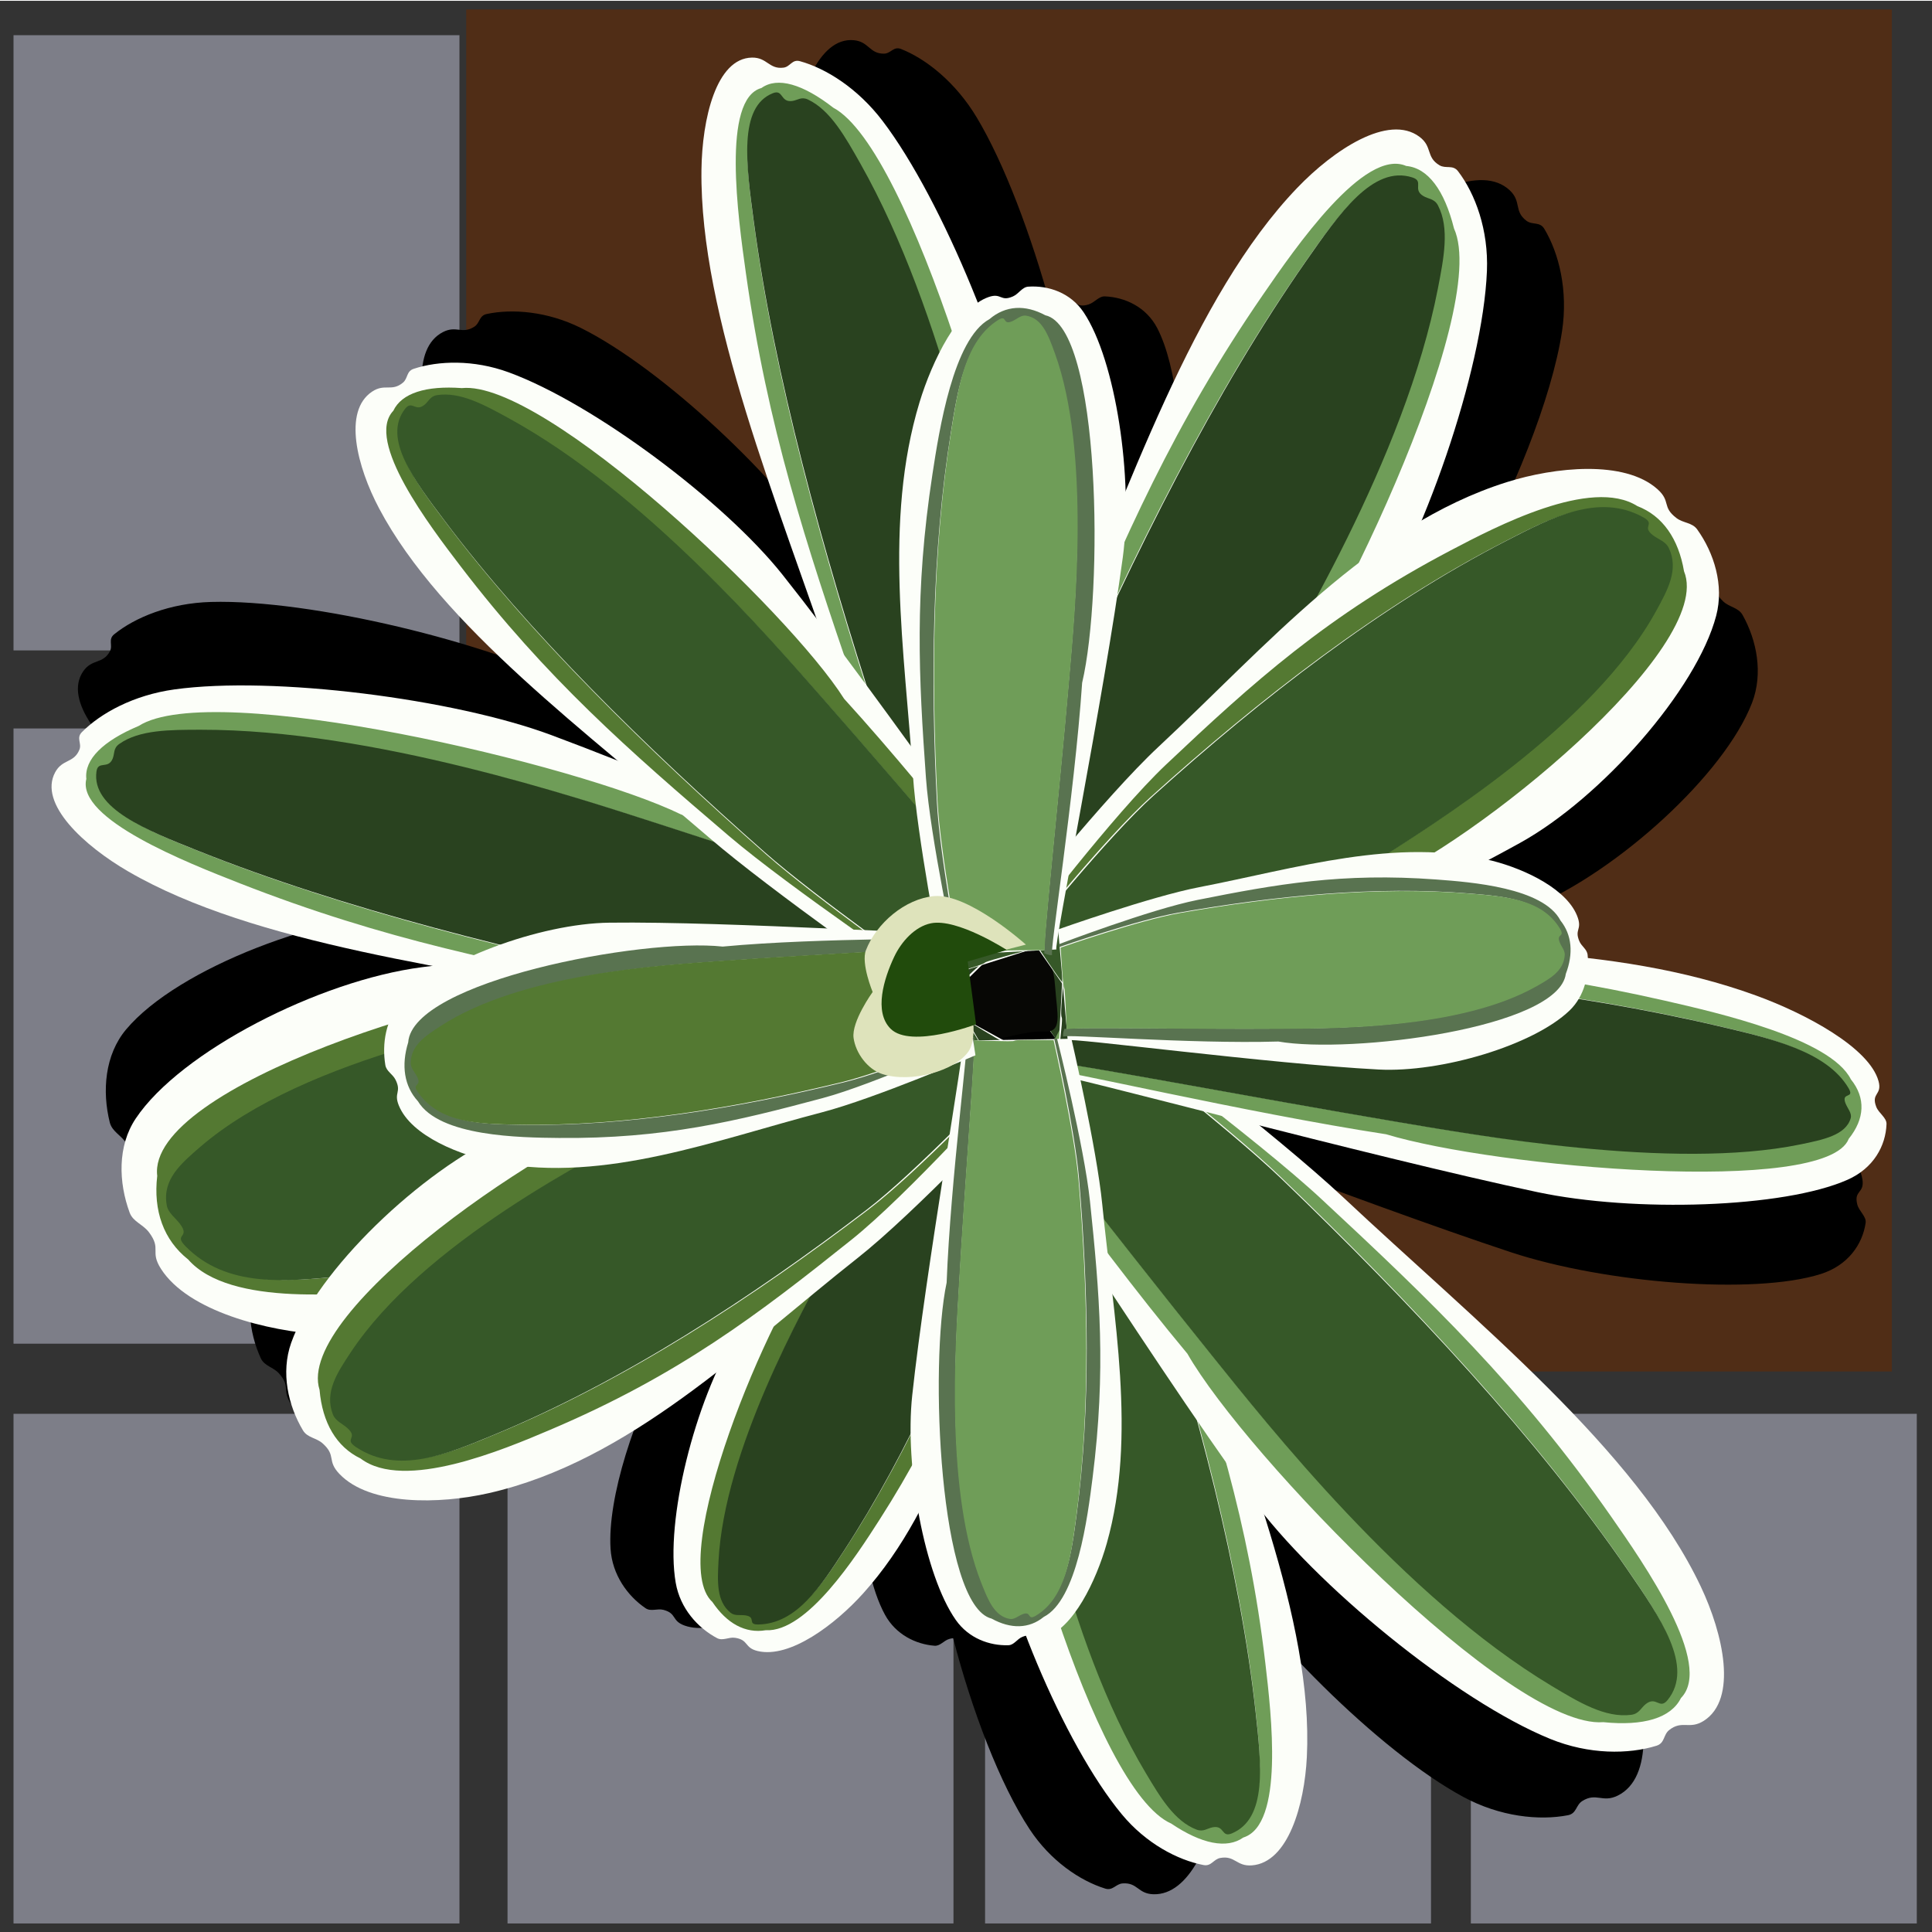 <?xml version="1.0" encoding="UTF-8" standalone="no"?>
<!-- Created with Inkscape (http://www.inkscape.org/) -->

<svg
   xmlns:dc="http://purl.org/dc/elements/1.1/"
   xmlns:cc="http://creativecommons.org/ns#"
   xmlns:rdf="http://www.w3.org/1999/02/22-rdf-syntax-ns#"
   xmlns:svg="http://www.w3.org/2000/svg"
   xmlns="http://www.w3.org/2000/svg"
   xmlns:sodipodi="http://sodipodi.sourceforge.net/DTD/sodipodi-0.dtd"
   xmlns:inkscape="http://www.inkscape.org/namespaces/inkscape"
   width="300"
   height="300"
   id="svg3005"
   version="1.1"
   inkscape:version="0.92.3 (2405546, 2018-03-11)"
   sodipodi:docname="bromelia-09a.svg">
  <title
     id="title829">Bromélia</title>
  <defs
     id="defs3007">
    <filter
       inkscape:collect="always"
       style="color-interpolation-filters:sRGB"
       id="filter5247"
       x="-0.024"
       width="1.049"
       y="-0.024"
       height="1.047">
      <feGaussianBlur
         inkscape:collect="always"
         stdDeviation="2.828"
         id="feGaussianBlur5249" />
    </filter>
  </defs>
  <sodipodi:namedview
     id="base"
     pagecolor="#ffffff"
     bordercolor="#666666"
     borderopacity="1.0"
     inkscape:pageopacity="0.0"
     inkscape:pageshadow="2"
     inkscape:zoom="1.7148012"
     inkscape:cx="150"
     inkscape:cy="149.82048"
     inkscape:document-units="px"
     inkscape:current-layer="layer1"
     showgrid="false"
     inkscape:window-width="1215"
     inkscape:window-height="776"
     inkscape:window-x="65"
     inkscape:window-y="24"
     inkscape:window-maximized="1"
     inkscape:snap-global="false" />
  <g
     inkscape:label="Camada 1"
     inkscape:groupmode="layer"
     id="layer1"
     transform="translate(0,-752.362)">
    <g
       id="g4996"
       transform="matrix(1.018,0,0,0.999,-1.67,-2.054)">
      <rect
         y="755.295"
         x="1.641"
         height="300.349"
         width="294.756"
         id="rect4980"
         style="color:#000000;clip-rule:nonzero;display:inline;overflow:visible;visibility:visible;opacity:1;isolation:auto;mix-blend-mode:normal;color-interpolation:sRGB;color-interpolation-filters:linearRGB;solid-color:#000000;solid-opacity:1;vector-effect:none;fill:#333333;fill-opacity:1;fill-rule:nonzero;stroke:none;stroke-width:1.077;stroke-linecap:round;stroke-linejoin:bevel;stroke-miterlimit:4;stroke-dasharray:none;stroke-dashoffset:0;stroke-opacity:1;marker:none;color-rendering:auto;image-rendering:auto;shape-rendering:auto;text-rendering:auto;enable-background:accumulate" />
      <rect
         y="760.642"
         x="3.702"
         height="95.627"
         width="68.021"
         id="rect4960"
         style="color:#000000;clip-rule:nonzero;display:inline;overflow:visible;visibility:visible;opacity:1;isolation:auto;mix-blend-mode:normal;color-interpolation:sRGB;color-interpolation-filters:linearRGB;solid-color:#000000;solid-opacity:1;vector-effect:none;fill:#7d7e88;fill-opacity:1;fill-rule:nonzero;stroke:none;stroke-width:1.077;stroke-linecap:round;stroke-linejoin:bevel;stroke-miterlimit:4;stroke-dasharray:none;stroke-dashoffset:0;stroke-opacity:1;marker:none;color-rendering:auto;image-rendering:auto;shape-rendering:auto;text-rendering:auto;enable-background:accumulate" />
      <rect
         style="color:#000000;clip-rule:nonzero;display:inline;overflow:visible;visibility:visible;opacity:1;isolation:auto;mix-blend-mode:normal;color-interpolation:sRGB;color-interpolation-filters:linearRGB;solid-color:#000000;solid-opacity:1;vector-effect:none;fill:#7d7e88;fill-opacity:1;fill-rule:nonzero;stroke:none;stroke-width:1.077;stroke-linecap:round;stroke-linejoin:bevel;stroke-miterlimit:4;stroke-dasharray:none;stroke-dashoffset:0;stroke-opacity:1;marker:none;color-rendering:auto;image-rendering:auto;shape-rendering:auto;text-rendering:auto;enable-background:accumulate"
         id="rect4962"
         width="68.021"
         height="95.627"
         x="3.702"
         y="868.4" />
      <rect
         y="974.929"
         x="3.702"
         height="79.214"
         width="68.021"
         id="rect4964"
         style="color:#000000;clip-rule:nonzero;display:inline;overflow:visible;visibility:visible;opacity:1;isolation:auto;mix-blend-mode:normal;color-interpolation:sRGB;color-interpolation-filters:linearRGB;solid-color:#000000;solid-opacity:1;vector-effect:none;fill:#7d7e88;fill-opacity:1;fill-rule:nonzero;stroke:none;stroke-width:0.98;stroke-linecap:round;stroke-linejoin:bevel;stroke-miterlimit:4;stroke-dasharray:none;stroke-dashoffset:0;stroke-opacity:1;marker:none;color-rendering:auto;image-rendering:auto;shape-rendering:auto;text-rendering:auto;enable-background:accumulate" />
      <rect
         style="color:#000000;clip-rule:nonzero;display:inline;overflow:visible;visibility:visible;opacity:1;isolation:auto;mix-blend-mode:normal;color-interpolation:sRGB;color-interpolation-filters:linearRGB;solid-color:#000000;solid-opacity:1;vector-effect:none;fill:#7d7e88;fill-opacity:1;fill-rule:nonzero;stroke:none;stroke-width:0.98;stroke-linecap:round;stroke-linejoin:bevel;stroke-miterlimit:4;stroke-dasharray:none;stroke-dashoffset:0;stroke-opacity:1;marker:none;color-rendering:auto;image-rendering:auto;shape-rendering:auto;text-rendering:auto;enable-background:accumulate"
         id="rect4966"
         width="68.021"
         height="79.214"
         x="79.056"
         y="974.929" />
      <rect
         y="974.929"
         x="151.897"
         height="79.214"
         width="68.021"
         id="rect4968"
         style="color:#000000;clip-rule:nonzero;display:inline;overflow:visible;visibility:visible;opacity:1;isolation:auto;mix-blend-mode:normal;color-interpolation:sRGB;color-interpolation-filters:linearRGB;solid-color:#000000;solid-opacity:1;vector-effect:none;fill:#7d7e88;fill-opacity:1;fill-rule:nonzero;stroke:none;stroke-width:0.98;stroke-linecap:round;stroke-linejoin:bevel;stroke-miterlimit:4;stroke-dasharray:none;stroke-dashoffset:0;stroke-opacity:1;marker:none;color-rendering:auto;image-rendering:auto;shape-rendering:auto;text-rendering:auto;enable-background:accumulate" />
      <rect
         style="color:#000000;clip-rule:nonzero;display:inline;overflow:visible;visibility:visible;opacity:1;isolation:auto;mix-blend-mode:normal;color-interpolation:sRGB;color-interpolation-filters:linearRGB;solid-color:#000000;solid-opacity:1;vector-effect:none;fill:#7d7e88;fill-opacity:1;fill-rule:nonzero;stroke:none;stroke-width:0.98;stroke-linecap:round;stroke-linejoin:bevel;stroke-miterlimit:4;stroke-dasharray:none;stroke-dashoffset:0;stroke-opacity:1;marker:none;color-rendering:auto;image-rendering:auto;shape-rendering:auto;text-rendering:auto;enable-background:accumulate"
         id="rect4970"
         width="68.021"
         height="79.214"
         x="225.995"
         y="974.929" />
      <rect
         y="756.642"
         x="72.754"
         height="211.707"
         width="217.46"
         id="rect4958"
         style="color:#000000;clip-rule:nonzero;display:inline;overflow:visible;visibility:visible;opacity:1;isolation:auto;mix-blend-mode:normal;color-interpolation:sRGB;color-interpolation-filters:linearRGB;solid-color:#000000;solid-opacity:1;vector-effect:none;fill:#502d16;fill-opacity:1;fill-rule:nonzero;stroke:none;stroke-width:0.926;stroke-linecap:round;stroke-linejoin:bevel;stroke-miterlimit:4;stroke-dasharray:none;stroke-dashoffset:0;stroke-opacity:1;marker:none;color-rendering:auto;image-rendering:auto;shape-rendering:auto;text-rendering:auto;enable-background:accumulate" />
    </g>
    <path
       style="fill:#000000;fill-opacity:1;fill-rule:evenodd;stroke:none;stroke-width:1.353px;stroke-linecap:butt;stroke-linejoin:miter;stroke-opacity:1;filter:url(#filter5247)"
       d="m 132.582,758.603 c -5.542,-0.516 -8.75,8.628 -9.721,16.489 -2.443,19.786 4.139,45.56 9.837,70.105 -1.287,-2.126 -2.547,-4.184 -3.728,-6.059 -7.724,-12.258 -26.202,-29.614 -38.794,-35.863 -5.189,-2.575 -10.643,-2.998 -14.602,-2.154 -1.202,0.256 -1.026,1.387 -1.907,1.962 -1.901,1.24 -2.8,-0.232 -4.89,0.845 -4.902,2.527 -3.579,11.424 -0.934,18.127 5.579,14.135 18.364,28.223 31.551,42.013 -3.26,-1.721 -6.389,-3.346 -9.256,-4.787 -14.383,-7.228 -41.869,-13.877 -57.374,-13.449 -6.389,0.176 -11.785,2.392 -15.035,5.023 -0.987,0.799 -0.167,1.72 -0.667,2.65 -1.078,2.005 -2.777,1.127 -4.128,3.078 -3.168,4.576 3.224,11.856 9.598,16.558 12.103,8.928 29.712,15.038 48.008,20.545 -1.429,0.01 -2.859,0.018 -4.185,0.043 -16.113,0.309 -38.756,8.936 -46.776,18.489 -3.305,3.936 -3.744,9.577 -2.534,14.43 0.368,1.474 1.866,2.028 2.65,3.363 1.69,2.88 -0.244,2.888 1.234,5.867 2.963,5.968 11.996,10.058 20.082,12.088 -0.31,0.534 -0.6,1.064 -0.852,1.586 -2.131,4.414 -1.532,9.633 0.334,13.714 0.566,1.239 1.935,1.357 2.831,2.363 1.933,2.172 0.292,2.676 2.062,4.992 4.153,5.43 14.939,6.399 22.726,5.519 12.716,-1.437 24.507,-7.102 35.88,-13.936 -5.496,9.789 -9.68,22.787 -9.186,30.643 0.254,4.045 2.637,7.333 5.432,9.234 0.849,0.578 1.806,-10e-5 2.787,0.26 2.115,0.561 1.212,1.696 3.273,2.434 4.835,1.73 12.403,-2.777 17.267,-7.112 3.766,-3.357 7.021,-7.277 9.948,-11.539 0.48,6.777 1.814,13.16 3.913,16.989 1.68,3.065 4.775,4.571 7.69,4.798 0.886,0.069 1.436,-0.82 2.311,-1.061 0.223,-0.061 0.411,-0.093 0.58,-0.109 2.91,11.251 7.273,22.674 11.867,29.655 3.226,4.902 7.813,8.004 11.745,9.225 1.194,0.371 1.633,-0.731 2.711,-0.806 2.326,-0.162 2.348,1.607 4.756,1.684 5.647,0.182 9.143,-8.456 10.323,-15.789 1.852,-11.503 0.172,-24.981 -2.617,-38.929 8.92,14.053 27.376,32.535 40.409,39.593 5.708,3.091 11.803,3.719 16.275,2.853 1.358,-0.263 1.209,-1.567 2.221,-2.204 2.182,-1.375 3.128,0.336 5.516,-0.847 5.6,-2.776 4.491,-13.025 1.806,-20.791 -7.673,-22.198 -30.175,-44.646 -48.577,-66.17 -2.977,-3.482 -7.252,-7.974 -11.65,-12.456 14.07,5.26 30.143,11.19 41.829,15.05 14.607,4.824 37.791,6.656 48.11,3.379 4.252,-1.35 6.479,-4.622 6.964,-7.93 0.147,-1.005 -1.021,-1.805 -1.293,-2.855 -0.587,-2.265 1.156,-1.67 0.791,-3.929 -0.856,-5.299 -10.034,-11.637 -17.497,-15.321 -8.012,-3.954 -16.633,-6.663 -25.53,-8.693 -0.057,-0.837 -0.79,-1.327 -1.036,-2.162 -0.555,-1.887 0.587,-1.682 0.171,-3.605 -0.974,-4.508 -7.26,-8.401 -12.25,-10.271 -0.105,-0.039 -0.212,-0.068 -0.316,-0.106 1.828,-0.727 3.591,-1.441 5.227,-2.125 13.236,-5.536 29.819,-20.589 34.092,-31.688 1.761,-4.574 0.735,-9.727 -1.46,-13.64 -0.667,-1.188 -2.041,-1.191 -3.017,-2.121 -2.105,-2.005 -0.511,-2.643 -2.466,-4.805 -4.586,-5.07 -15.414,-5.149 -23.102,-3.631 -4.915,0.97 -9.635,2.578 -14.206,4.636 7.043,-12.585 13.173,-27.729 14.751,-38.158 0.957,-6.327 -0.483,-12.124 -2.762,-15.901 -0.692,-1.147 -1.843,-0.544 -2.765,-1.24 -1.988,-1.502 -0.725,-2.981 -2.605,-4.74 -4.41,-4.124 -13.485,0.568 -19.748,5.808 -12.125,10.143 -22.09,26.563 -31.534,43.717 0.796,-10.541 -0.383,-22.236 -3.444,-28.119 -1.705,-3.276 -4.992,-4.795 -8.13,-4.925 -0.953,-0.04 -1.578,0.953 -2.53,1.25 -2.053,0.641 -1.678,-0.791 -3.749,-0.327 -0.687,0.154 -1.375,0.454 -2.06,0.853 -3.088,-11.275 -7.273,-22.415 -11.552,-29.55 -3.288,-5.481 -7.865,-9.097 -11.752,-10.638 -1.18,-0.468 -1.581,0.699 -2.636,0.72 -2.276,0.044 -2.344,-1.87 -4.707,-2.09 z m 29.731,155.352 0.311,0.532 c 0.091,0.174 0.082,0.15 0.177,0.332 -0.047,0.074 -0.096,0.151 -0.131,0.209 -0.039,-0.005 -0.075,-0.012 -0.126,-0.02 3.3e-4,0.002 0.006,0.06 0.007,0.064 l -0.056,0.009 -8.377,-0.781 -0.064,-0.044 c 2.235,-0.124 4.854,-0.726 7.387,-0.325 0.338,0.053 0.624,0.059 0.872,0.024 z"
       id="path4998"
       inkscape:connector-curvature="0" />
    <g
       id="g4956"
       transform="matrix(0.899,0.153,-0.153,0.899,-194.207,6.558)"
       style="stroke:none">
      <g
         transform="matrix(1.472,-0.302,0.397,1.413,-36.951,-347.809)"
         inkscape:transform-center-y="28.20927"
         inkscape:transform-center-x="63.045017"
         id="g4891"
         style="stroke:none">
        <path
           style="fill:#fcfef9;fill-opacity:1;fill-rule:evenodd;stroke:none;stroke-width:1px;stroke-linecap:butt;stroke-linejoin:miter;stroke-opacity:1"
           d="m 145.046,932.346 -4.924,-20.516 c 0.15,0.599 -38.583,1.301 -59.106,3.307 -11.783,1.152 -28.313,8.884 -34.145,16.473 -2.403,3.127 -2.705,7.363 -1.804,10.916 0.274,1.079 1.372,1.408 1.949,2.359 1.246,2.053 -0.168,2.169 0.923,4.308 2.56,5.016 11.197,7.645 17.671,8.291 18.506,1.849 36.668,-7.036 54.201,-13.24 8.767,-3.102 25.234,-11.899 25.234,-11.899 z"
           id="path4885"
           inkscape:connector-curvature="0"
           sodipodi:nodetypes="ccsssssaac"
           inkscape:transform-center-x="47.425233"
           inkscape:transform-center-y="12.686528" />
        <path
           style="fill:#547932;fill-opacity:1;fill-rule:evenodd;stroke:none;stroke-width:0.817px;stroke-linecap:butt;stroke-linejoin:miter;stroke-opacity:1"
           d="m 141.005,912.387 c 0.122,0.556 -23.648,2.139 -40.412,5.166 -13.848,-0.324 -52.131,10.389 -51.973,20.803 -0.877,4.028 -0.047,7.488 2.498,9.842 4.142,5.704 17.909,4.686 24.414,4.195 17.883,-1.349 29.957,-5.429 44.207,-10.578 8.639,-3.122 24.709,-12.199 24.709,-12.199 -0.044,-0.237 -0.064,-0.329 -0.105,-0.553 -0.388,0.205 -13.919,7.322 -21.254,9.781 -17.55,5.884 -36.353,10.681 -54.246,11.869 -6.509,0.432 -13.315,0.947 -17.459,-4.076 -1.249,-1.514 0.674,-0.92 -0.344,-2.598 -0.472,-0.778 -1.218,-1.329 -1.285,-2.236 -0.224,-3.006 2.106,-4.802 4.465,-6.648 13.024,-10.192 36.819,-13.603 46.375,-15.121 16.773,-2.665 40.558,-5.721 40.436,-6.211 0.033,0.686 0.302,-1.414 -0.025,-1.436 z"
           id="path4887"
           inkscape:connector-curvature="0"
           sodipodi:nodetypes="cccccscccscscsscc" />
        <path
           inkscape:transform-center-y="10.36874"
           inkscape:transform-center-x="38.760789"
           sodipodi:nodetypes="cssssssacc"
           inkscape:connector-curvature="0"
           id="path4889"
           d="m 140.621,913.837 c 0.122,0.489 -23.661,3.545 -40.435,6.21 -9.556,1.518 -33.351,4.929 -46.375,15.12 -2.359,1.846 -4.689,3.642 -4.465,6.649 0.068,0.907 0.813,1.458 1.285,2.236 1.018,1.678 -0.905,1.084 0.344,2.598 4.144,5.023 10.95,4.51 17.459,4.077 17.893,-1.188 36.696,-5.985 54.246,-11.869 7.441,-2.495 21.385,-9.85 21.385,-9.85 -2.977,-14.043 -0.636,-0.745 -3.444,-15.172 z"
           style="fill:#365828;fill-opacity:1;fill-rule:evenodd;stroke:none;stroke-width:0.817px;stroke-linecap:butt;stroke-linejoin:miter;stroke-opacity:1" />
      </g>
      <g
         transform="matrix(-0.283,-1.284,1.342,0.354,-649.651,773.411)"
         inkscape:transform-center-y="62.914532"
         inkscape:transform-center-x="-26.653717"
         id="g4883"
         style="stroke:none">
        <path
           style="fill:#fcfef9;fill-opacity:1;fill-rule:evenodd;stroke:none;stroke-width:1px;stroke-linecap:butt;stroke-linejoin:miter;stroke-opacity:1"
           d="m 145.046,932.346 -4.924,-20.516 c 0.15,0.599 -38.583,1.301 -59.106,3.307 -11.783,1.152 -28.313,8.884 -34.145,16.473 -2.403,3.127 -2.705,7.363 -1.804,10.916 0.274,1.079 1.372,1.408 1.949,2.359 1.246,2.053 -0.168,2.169 0.923,4.308 2.56,5.016 11.197,7.645 17.671,8.291 18.506,1.849 36.668,-7.036 54.201,-13.24 8.767,-3.102 25.234,-11.899 25.234,-11.899 z"
           id="path4877"
           inkscape:connector-curvature="0"
           sodipodi:nodetypes="ccsssssaac"
           inkscape:transform-center-x="47.425233"
           inkscape:transform-center-y="12.686528" />
        <path
           style="fill:#6f9d58;fill-opacity:1;fill-rule:evenodd;stroke:none;stroke-width:0.817px;stroke-linecap:butt;stroke-linejoin:miter;stroke-opacity:1"
           d="m 141.005,912.387 c 0.122,0.556 -23.648,2.139 -40.412,5.166 -13.848,-0.324 -52.131,10.389 -51.973,20.803 -0.877,4.028 -0.047,7.488 2.498,9.842 4.142,5.704 17.909,4.686 24.414,4.195 17.883,-1.349 29.957,-5.429 44.207,-10.578 8.639,-3.122 24.709,-12.199 24.709,-12.199 -0.044,-0.237 -0.064,-0.329 -0.105,-0.553 -0.388,0.205 -13.919,7.322 -21.254,9.781 -17.55,5.884 -36.353,10.681 -54.246,11.869 -6.509,0.432 -13.315,0.947 -17.459,-4.076 -1.249,-1.514 0.674,-0.92 -0.344,-2.598 -0.472,-0.778 -1.218,-1.329 -1.285,-2.236 -0.224,-3.006 2.106,-4.802 4.465,-6.648 13.024,-10.192 36.819,-13.603 46.375,-15.121 16.773,-2.665 40.558,-5.721 40.436,-6.211 0.033,0.686 0.302,-1.414 -0.025,-1.436 z"
           id="path4879"
           inkscape:connector-curvature="0"
           sodipodi:nodetypes="cccccscccscscsscc" />
        <path
           inkscape:transform-center-y="10.36874"
           inkscape:transform-center-x="38.760789"
           sodipodi:nodetypes="cssssssacc"
           inkscape:connector-curvature="0"
           id="path4881"
           d="m 140.621,913.837 c 0.122,0.489 -23.661,3.545 -40.435,6.21 -9.556,1.518 -33.351,4.929 -46.375,15.12 -2.359,1.846 -4.689,3.642 -4.465,6.649 0.068,0.907 0.813,1.458 1.285,2.236 1.018,1.678 -0.905,1.084 0.344,2.598 4.144,5.023 10.95,4.51 17.459,4.077 17.893,-1.188 36.696,-5.985 54.246,-11.869 7.441,-2.495 21.385,-9.85 21.385,-9.85 -2.977,-14.043 -0.636,-0.745 -3.444,-15.172 z"
           style="fill:#365828;fill-opacity:1;fill-rule:evenodd;stroke:none;stroke-width:0.817px;stroke-linecap:butt;stroke-linejoin:miter;stroke-opacity:1" />
      </g>
      <g
         transform="matrix(0.345,1.372,-1.371,-0.476,1759.835,1144.739)"
         inkscape:transform-center-y="-67.693456"
         inkscape:transform-center-x="29.481025"
         id="g4875"
         style="stroke:none">
        <path
           style="fill:#fcfef9;fill-opacity:1;fill-rule:evenodd;stroke:none;stroke-width:1px;stroke-linecap:butt;stroke-linejoin:miter;stroke-opacity:1"
           d="m 145.046,932.346 -4.924,-20.516 c 0.15,0.599 -38.583,1.301 -59.106,3.307 -11.783,1.152 -28.313,8.884 -34.145,16.473 -2.403,3.127 -2.705,7.363 -1.804,10.916 0.274,1.079 1.372,1.408 1.949,2.359 1.246,2.053 -0.168,2.169 0.923,4.308 2.56,5.016 11.197,7.645 17.671,8.291 18.506,1.849 36.668,-7.036 54.201,-13.24 8.767,-3.102 25.234,-11.899 25.234,-11.899 z"
           id="path4869"
           inkscape:connector-curvature="0"
           sodipodi:nodetypes="ccsssssaac"
           inkscape:transform-center-x="47.425233"
           inkscape:transform-center-y="12.686528" />
        <path
           style="fill:#6f9d58;fill-opacity:1;fill-rule:evenodd;stroke:none;stroke-width:0.817px;stroke-linecap:butt;stroke-linejoin:miter;stroke-opacity:1"
           d="m 141.005,912.387 c 0.122,0.556 -23.648,2.139 -40.412,5.166 -13.848,-0.324 -52.131,10.389 -51.973,20.803 -0.877,4.028 -0.047,7.488 2.498,9.842 4.142,5.704 17.909,4.686 24.414,4.195 17.883,-1.349 29.957,-5.429 44.207,-10.578 8.639,-3.122 24.709,-12.199 24.709,-12.199 -0.044,-0.237 -0.064,-0.329 -0.105,-0.553 -0.388,0.205 -13.919,7.322 -21.254,9.781 -17.55,5.884 -36.353,10.681 -54.246,11.869 -6.509,0.432 -13.315,0.947 -17.459,-4.076 -1.249,-1.514 0.674,-0.92 -0.344,-2.598 -0.472,-0.778 -1.218,-1.329 -1.285,-2.236 -0.224,-3.006 2.106,-4.802 4.465,-6.648 13.024,-10.192 36.819,-13.603 46.375,-15.121 16.773,-2.665 40.558,-5.721 40.436,-6.211 0.033,0.686 0.302,-1.414 -0.025,-1.436 z"
           id="path4871"
           inkscape:connector-curvature="0"
           sodipodi:nodetypes="cccccscccscscsscc" />
        <path
           inkscape:transform-center-y="10.36874"
           inkscape:transform-center-x="38.760789"
           sodipodi:nodetypes="cssssssacc"
           inkscape:connector-curvature="0"
           id="path4873"
           d="m 140.621,913.837 c 0.122,0.489 -23.661,3.545 -40.435,6.21 -9.556,1.518 -33.351,4.929 -46.375,15.12 -2.359,1.846 -4.689,3.642 -4.465,6.649 0.068,0.907 0.813,1.458 1.285,2.236 1.018,1.678 -0.905,1.084 0.344,2.598 4.144,5.023 10.95,4.51 17.459,4.077 17.893,-1.188 36.696,-5.985 54.246,-11.869 7.441,-2.495 21.385,-9.85 21.385,-9.85 -2.977,-14.043 -0.636,-0.745 -3.444,-15.172 z"
           style="fill:#29421f;fill-opacity:1;fill-rule:evenodd;stroke:none;stroke-width:0.817px;stroke-linecap:butt;stroke-linejoin:miter;stroke-opacity:1" />
      </g>
      <g
         style="stroke:none"
         id="g4867"
         inkscape:transform-center-x="-23.944692"
         inkscape:transform-center-y="-68.976188"
         transform="matrix(-0.694,1.269,-0.82,-1.249,1400.95,1877.627)">
        <path
           inkscape:transform-center-y="12.686528"
           inkscape:transform-center-x="47.425233"
           sodipodi:nodetypes="ccsssssaac"
           inkscape:connector-curvature="0"
           id="path4861"
           d="m 145.046,932.346 -4.924,-20.516 c 0.15,0.599 -38.583,1.301 -59.106,3.307 -11.783,1.152 -28.313,8.884 -34.145,16.473 -2.403,3.127 -2.705,7.363 -1.804,10.916 0.274,1.079 1.372,1.408 1.949,2.359 1.246,2.053 -0.168,2.169 0.923,4.308 2.56,5.016 11.197,7.645 17.671,8.291 18.506,1.849 36.668,-7.036 54.201,-13.24 8.767,-3.102 25.234,-11.899 25.234,-11.899 z"
           style="fill:#fcfef9;fill-opacity:1;fill-rule:evenodd;stroke:none;stroke-width:1px;stroke-linecap:butt;stroke-linejoin:miter;stroke-opacity:1" />
        <path
           sodipodi:nodetypes="cccccscccscscsscc"
           inkscape:connector-curvature="0"
           id="path4863"
           d="m 141.005,912.387 c 0.122,0.556 -23.648,2.139 -40.412,5.166 -13.848,-0.324 -52.131,10.389 -51.973,20.803 -0.877,4.028 -0.047,7.488 2.498,9.842 4.142,5.704 17.909,4.686 24.414,4.195 17.883,-1.349 29.957,-5.429 44.207,-10.578 8.639,-3.122 24.709,-12.199 24.709,-12.199 -0.044,-0.237 -0.064,-0.329 -0.105,-0.553 -0.388,0.205 -13.919,7.322 -21.254,9.781 -17.55,5.884 -36.353,10.681 -54.246,11.869 -6.509,0.432 -13.315,0.947 -17.459,-4.076 -1.249,-1.514 0.674,-0.92 -0.344,-2.598 -0.472,-0.778 -1.218,-1.329 -1.285,-2.236 -0.224,-3.006 2.106,-4.802 4.465,-6.648 13.024,-10.192 36.819,-13.603 46.375,-15.121 16.773,-2.665 40.558,-5.721 40.436,-6.211 0.033,0.686 0.302,-1.414 -0.025,-1.436 z"
           style="fill:#6f9d58;fill-opacity:1;fill-rule:evenodd;stroke:none;stroke-width:0.817px;stroke-linecap:butt;stroke-linejoin:miter;stroke-opacity:1" />
        <path
           style="fill:#29421f;fill-opacity:1;fill-rule:evenodd;stroke:none;stroke-width:0.817px;stroke-linecap:butt;stroke-linejoin:miter;stroke-opacity:1"
           d="m 140.621,913.837 c 0.122,0.489 -23.661,3.545 -40.435,6.21 -9.556,1.518 -33.351,4.929 -46.375,15.12 -2.359,1.846 -4.689,3.642 -4.465,6.649 0.068,0.907 0.813,1.458 1.285,2.236 1.018,1.678 -0.905,1.084 0.344,2.598 4.144,5.023 10.95,4.51 17.459,4.077 17.893,-1.188 36.696,-5.985 54.246,-11.869 7.441,-2.495 21.385,-9.85 21.385,-9.85 -2.977,-14.043 -0.636,-0.745 -3.444,-15.172 z"
           id="path4865"
           inkscape:connector-curvature="0"
           sodipodi:nodetypes="cssssssacc"
           inkscape:transform-center-x="38.760789"
           inkscape:transform-center-y="10.36874" />
      </g>
      <path
         sodipodi:nodetypes="sssss"
         inkscape:connector-curvature="0"
         id="path4798"
         d="m 552.447,905.933 c 1.161,4.743 2.631,7.523 -0.508,7.906 -7.002,0.854 -12.693,8.588 -16.175,-3.989 -1.614,-5.83 0.655,-7.348 7.036,-9.357 5.529,-1.741 8.209,-0.436 9.647,5.44 z"
         style="color:#000000;clip-rule:nonzero;display:inline;overflow:visible;visibility:visible;opacity:1;isolation:auto;mix-blend-mode:normal;color-interpolation:sRGB;color-interpolation-filters:linearRGB;solid-color:#000000;solid-opacity:1;vector-effect:none;fill:#070705;fill-opacity:1;fill-rule:nonzero;stroke:none;stroke-width:1.572;stroke-linecap:round;stroke-linejoin:bevel;stroke-miterlimit:4;stroke-dasharray:none;stroke-dashoffset:0;stroke-opacity:1;marker:none;color-rendering:auto;image-rendering:auto;shape-rendering:auto;text-rendering:auto;enable-background:accumulate" />
      <g
         style="stroke:none"
         transform="matrix(-1.111,0.721,-0.701,-1.158,1357.965,1869.852)"
         inkscape:transform-center-y="-43.409182"
         inkscape:transform-center-x="-43.507385"
         id="g4684">
        <path
           style="fill:#fcfef9;fill-opacity:1;fill-rule:evenodd;stroke:none;stroke-width:1px;stroke-linecap:butt;stroke-linejoin:miter;stroke-opacity:1"
           d="m 145.046,932.346 -4.924,-20.516 c 0.15,0.599 -38.583,1.301 -59.106,3.307 -11.783,1.152 -28.313,8.884 -34.145,16.473 -2.403,3.127 -2.705,7.363 -1.804,10.916 0.274,1.079 1.372,1.408 1.949,2.359 1.246,2.053 -0.168,2.169 0.923,4.308 2.56,5.016 11.197,7.645 17.671,8.291 18.506,1.849 36.668,-7.036 54.201,-13.24 8.767,-3.102 25.234,-11.899 25.234,-11.899 z"
           id="path4678"
           inkscape:connector-curvature="0"
           sodipodi:nodetypes="ccsssssaac"
           inkscape:transform-center-x="47.425233"
           inkscape:transform-center-y="12.686528" />
        <path
           style="fill:#547932;fill-opacity:1;fill-rule:evenodd;stroke:none;stroke-width:0.817px;stroke-linecap:butt;stroke-linejoin:miter;stroke-opacity:1"
           d="m 141.005,912.387 c 0.122,0.556 -23.648,2.139 -40.412,5.166 -13.848,-0.324 -52.131,10.389 -51.973,20.803 -0.877,4.028 -0.047,7.488 2.498,9.842 4.142,5.704 17.909,4.686 24.414,4.195 17.883,-1.349 29.957,-5.429 44.207,-10.578 8.639,-3.122 24.709,-12.199 24.709,-12.199 -0.044,-0.237 -0.064,-0.329 -0.105,-0.553 -0.388,0.205 -13.919,7.322 -21.254,9.781 -17.55,5.884 -36.353,10.681 -54.246,11.869 -6.509,0.432 -13.315,0.947 -17.459,-4.076 -1.249,-1.514 0.674,-0.92 -0.344,-2.598 -0.472,-0.778 -1.218,-1.329 -1.285,-2.236 -0.224,-3.006 2.106,-4.802 4.465,-6.648 13.024,-10.192 36.819,-13.603 46.375,-15.121 16.773,-2.665 40.558,-5.721 40.436,-6.211 0.033,0.686 0.302,-1.414 -0.025,-1.436 z"
           id="path4680"
           inkscape:connector-curvature="0"
           sodipodi:nodetypes="cccccscccscscsscc" />
        <path
           inkscape:transform-center-y="10.36874"
           inkscape:transform-center-x="38.760789"
           sodipodi:nodetypes="cssssssacc"
           inkscape:connector-curvature="0"
           id="path4682"
           d="m 140.621,913.837 c 0.122,0.489 -23.661,3.545 -40.435,6.21 -9.556,1.518 -33.351,4.929 -46.375,15.12 -2.359,1.846 -4.689,3.642 -4.465,6.649 0.068,0.907 0.813,1.458 1.285,2.236 1.018,1.678 -0.905,1.084 0.344,2.598 4.144,5.023 10.95,4.51 17.459,4.077 17.893,-1.188 36.696,-5.985 54.246,-11.869 7.441,-2.495 21.385,-9.85 21.385,-9.85 -2.977,-14.043 -0.636,-0.745 -3.444,-15.172 z"
           style="fill:#365828;fill-opacity:1;fill-rule:evenodd;stroke:none;stroke-width:0.817px;stroke-linecap:butt;stroke-linejoin:miter;stroke-opacity:1" />
      </g>
      <g
         style="stroke:none"
         id="g4676"
         inkscape:transform-center-x="71.93708"
         inkscape:transform-center-y="-9.43717"
         transform="matrix(1.365,0.373,-1.087,0.962,1344.819,-32.438)">
        <path
           inkscape:transform-center-y="12.686528"
           inkscape:transform-center-x="47.425233"
           sodipodi:nodetypes="ccsssssaac"
           inkscape:connector-curvature="0"
           id="path4670"
           d="m 145.046,932.346 -4.924,-20.516 c 0.15,0.599 -38.583,1.301 -59.106,3.307 -11.783,1.152 -28.313,8.884 -34.145,16.473 -2.403,3.127 -2.705,7.363 -1.804,10.916 0.274,1.079 1.372,1.408 1.949,2.359 1.246,2.053 -0.168,2.169 0.923,4.308 2.56,5.016 11.197,7.645 17.671,8.291 18.506,1.849 36.668,-7.036 54.201,-13.24 8.767,-3.102 25.234,-11.899 25.234,-11.899 z"
           style="fill:#fcfef9;fill-opacity:1;fill-rule:evenodd;stroke:none;stroke-width:1px;stroke-linecap:butt;stroke-linejoin:miter;stroke-opacity:1" />
        <path
           sodipodi:nodetypes="cccccscccscscsscc"
           inkscape:connector-curvature="0"
           id="path4672"
           d="m 141.005,912.387 c 0.122,0.556 -23.648,2.139 -40.412,5.166 -13.848,-0.324 -52.131,10.389 -51.973,20.803 -0.877,4.028 -0.047,7.488 2.498,9.842 4.142,5.704 17.909,4.686 24.414,4.195 17.883,-1.349 29.957,-5.429 44.207,-10.578 8.639,-3.122 24.709,-12.199 24.709,-12.199 -0.044,-0.237 -0.064,-0.329 -0.105,-0.553 -0.388,0.205 -13.919,7.322 -21.254,9.781 -17.55,5.884 -36.353,10.681 -54.246,11.869 -6.509,0.432 -13.315,0.947 -17.459,-4.076 -1.249,-1.514 0.674,-0.92 -0.344,-2.598 -0.472,-0.778 -1.218,-1.329 -1.285,-2.236 -0.224,-3.006 2.106,-4.802 4.465,-6.648 13.024,-10.192 36.819,-13.603 46.375,-15.121 16.773,-2.665 40.558,-5.721 40.436,-6.211 0.033,0.686 0.302,-1.414 -0.025,-1.436 z"
           style="fill:#6f9d58;fill-opacity:1;fill-rule:evenodd;stroke:none;stroke-width:0.817px;stroke-linecap:butt;stroke-linejoin:miter;stroke-opacity:1" />
        <path
           style="fill:#29421f;fill-opacity:1;fill-rule:evenodd;stroke:none;stroke-width:0.817px;stroke-linecap:butt;stroke-linejoin:miter;stroke-opacity:1"
           d="m 140.621,913.837 c 0.122,0.489 -23.661,3.545 -40.435,6.21 -9.556,1.518 -33.351,4.929 -46.375,15.12 -2.359,1.846 -4.689,3.642 -4.465,6.649 0.068,0.907 0.813,1.458 1.285,2.236 1.018,1.678 -0.905,1.084 0.344,2.598 4.144,5.023 10.95,4.51 17.459,4.077 17.893,-1.188 36.696,-5.985 54.246,-11.869 7.441,-2.495 21.385,-9.85 21.385,-9.85 -2.977,-14.043 -0.636,-0.745 -3.444,-15.172 z"
           id="path4674"
           inkscape:connector-curvature="0"
           sodipodi:nodetypes="cssssssacc"
           inkscape:transform-center-x="38.760789"
           inkscape:transform-center-y="10.36874" />
      </g>
      <g
         style="stroke:none"
         id="g4660"
         inkscape:transform-center-x="-56.80357"
         inkscape:transform-center-y="46.629002"
         transform="matrix(-0.948,-1.104,1.494,-0.356,-690.314,1401.524)">
        <path
           inkscape:transform-center-y="12.686528"
           inkscape:transform-center-x="47.425233"
           sodipodi:nodetypes="ccsssssaac"
           inkscape:connector-curvature="0"
           id="path4654"
           d="m 145.046,932.346 -4.924,-20.516 c 0.15,0.599 -38.583,1.301 -59.106,3.307 -11.783,1.152 -28.313,8.884 -34.145,16.473 -2.403,3.127 -2.705,7.363 -1.804,10.916 0.274,1.079 1.372,1.408 1.949,2.359 1.246,2.053 -0.168,2.169 0.923,4.308 2.56,5.016 11.197,7.645 17.671,8.291 18.506,1.849 36.668,-7.036 54.201,-13.24 8.767,-3.102 25.234,-11.899 25.234,-11.899 z"
           style="fill:#fcfef9;fill-opacity:1;fill-rule:evenodd;stroke:none;stroke-width:1px;stroke-linecap:butt;stroke-linejoin:miter;stroke-opacity:1" />
        <path
           sodipodi:nodetypes="cccccscccscscsscc"
           inkscape:connector-curvature="0"
           id="path4656"
           d="m 141.005,912.387 c 0.122,0.556 -23.648,2.139 -40.412,5.166 -13.848,-0.324 -52.131,10.389 -51.973,20.803 -0.877,4.028 -0.047,7.488 2.498,9.842 4.142,5.704 17.909,4.686 24.414,4.195 17.883,-1.349 29.957,-5.429 44.207,-10.578 8.639,-3.122 24.709,-12.199 24.709,-12.199 -0.044,-0.237 -0.064,-0.329 -0.105,-0.553 -0.388,0.205 -13.919,7.322 -21.254,9.781 -17.55,5.884 -36.353,10.681 -54.246,11.869 -6.509,0.432 -13.315,0.947 -17.459,-4.076 -1.249,-1.514 0.674,-0.92 -0.344,-2.598 -0.472,-0.778 -1.218,-1.329 -1.285,-2.236 -0.224,-3.006 2.106,-4.802 4.465,-6.648 13.024,-10.192 36.819,-13.603 46.375,-15.121 16.773,-2.665 40.558,-5.721 40.436,-6.211 0.033,0.686 0.302,-1.414 -0.025,-1.436 z"
           style="fill:#6f9d58;fill-opacity:1;fill-rule:evenodd;stroke:none;stroke-width:0.817px;stroke-linecap:butt;stroke-linejoin:miter;stroke-opacity:1" />
        <path
           style="fill:#365828;fill-opacity:1;fill-rule:evenodd;stroke:none;stroke-width:0.817px;stroke-linecap:butt;stroke-linejoin:miter;stroke-opacity:1"
           d="m 140.621,913.837 c 0.122,0.489 -23.661,3.545 -40.435,6.21 -9.556,1.518 -33.351,4.929 -46.375,15.12 -2.359,1.846 -4.689,3.642 -4.465,6.649 0.068,0.907 0.813,1.458 1.285,2.236 1.018,1.678 -0.905,1.084 0.344,2.598 4.144,5.023 10.95,4.51 17.459,4.077 17.893,-1.188 36.696,-5.985 54.246,-11.869 7.441,-2.495 21.385,-9.85 21.385,-9.85 -2.977,-14.043 -0.636,-0.745 -3.444,-15.172 z"
           id="path4658"
           inkscape:connector-curvature="0"
           sodipodi:nodetypes="cssssssacc"
           inkscape:transform-center-x="38.760789"
           inkscape:transform-center-y="10.36874" />
      </g>
      <g
         style="stroke:none"
         transform="matrix(0.875,0.933,-1.325,0.349,1636.551,449.614)"
         inkscape:transform-center-y="-38.916224"
         inkscape:transform-center-x="51.911052"
         id="g4652">
        <path
           style="fill:#fcfef9;fill-opacity:1;fill-rule:evenodd;stroke:none;stroke-width:1px;stroke-linecap:butt;stroke-linejoin:miter;stroke-opacity:1"
           d="m 145.046,932.346 -4.924,-20.516 c 0.15,0.599 -38.583,1.301 -59.106,3.307 -11.783,1.152 -28.313,8.884 -34.145,16.473 -2.403,3.127 -2.705,7.363 -1.804,10.916 0.274,1.079 1.372,1.408 1.949,2.359 1.246,2.053 -0.168,2.169 0.923,4.308 2.56,5.016 11.197,7.645 17.671,8.291 18.506,1.849 36.668,-7.036 54.201,-13.24 8.767,-3.102 25.234,-11.899 25.234,-11.899 z"
           id="path4646"
           inkscape:connector-curvature="0"
           sodipodi:nodetypes="ccsssssaac"
           inkscape:transform-center-x="47.425233"
           inkscape:transform-center-y="12.686528" />
        <path
           style="fill:#547932;fill-opacity:1;fill-rule:evenodd;stroke:none;stroke-width:0.817px;stroke-linecap:butt;stroke-linejoin:miter;stroke-opacity:1"
           d="m 141.005,912.387 c 0.122,0.556 -23.648,2.139 -40.412,5.166 -13.848,-0.324 -52.131,10.389 -51.973,20.803 -0.877,4.028 -0.047,7.488 2.498,9.842 4.142,5.704 17.909,4.686 24.414,4.195 17.883,-1.349 29.957,-5.429 44.207,-10.578 8.639,-3.122 24.709,-12.199 24.709,-12.199 -0.044,-0.237 -0.064,-0.329 -0.105,-0.553 -0.388,0.205 -13.919,7.322 -21.254,9.781 -17.55,5.884 -36.353,10.681 -54.246,11.869 -6.509,0.432 -13.315,0.947 -17.459,-4.076 -1.249,-1.514 0.674,-0.92 -0.344,-2.598 -0.472,-0.778 -1.218,-1.329 -1.285,-2.236 -0.224,-3.006 2.106,-4.802 4.465,-6.648 13.024,-10.192 36.819,-13.603 46.375,-15.121 16.773,-2.665 40.558,-5.721 40.436,-6.211 0.033,0.686 0.302,-1.414 -0.025,-1.436 z"
           id="path4648"
           inkscape:connector-curvature="0"
           sodipodi:nodetypes="cccccscccscscsscc" />
        <path
           inkscape:transform-center-y="10.36874"
           inkscape:transform-center-x="38.760789"
           sodipodi:nodetypes="cssssssacc"
           inkscape:connector-curvature="0"
           id="path4650"
           d="m 140.621,913.837 c 0.122,0.489 -23.661,3.545 -40.435,6.21 -9.556,1.518 -33.351,4.929 -46.375,15.12 -2.359,1.846 -4.689,3.642 -4.465,6.649 0.068,0.907 0.813,1.458 1.285,2.236 1.018,1.678 -0.905,1.084 0.344,2.598 4.144,5.023 10.95,4.51 17.459,4.077 17.893,-1.188 36.696,-5.985 54.246,-11.869 7.441,-2.495 21.385,-9.85 21.385,-9.85 -2.977,-14.043 -0.636,-0.745 -3.444,-15.172 z"
           style="fill:#365828;fill-opacity:1;fill-rule:evenodd;stroke:none;stroke-width:0.817px;stroke-linecap:butt;stroke-linejoin:miter;stroke-opacity:1" />
      </g>
      <g
         style="stroke:none"
         id="g4644"
         inkscape:transform-center-x="15.758105"
         inkscape:transform-center-y="50.411083"
         transform="matrix(0.504,-0.99,0.863,0.578,-321.796,524.838)">
        <path
           inkscape:transform-center-y="12.686528"
           inkscape:transform-center-x="47.425233"
           sodipodi:nodetypes="ccsssssaac"
           inkscape:connector-curvature="0"
           id="path4638"
           d="m 145.046,932.346 -4.924,-20.516 c 0.15,0.599 -38.583,1.301 -59.106,3.307 -11.783,1.152 -28.313,8.884 -34.145,16.473 -2.403,3.127 -2.705,7.363 -1.804,10.916 0.274,1.079 1.372,1.408 1.949,2.359 1.246,2.053 -0.168,2.169 0.923,4.308 2.56,5.016 11.197,7.645 17.671,8.291 18.506,1.849 36.668,-7.036 54.201,-13.24 8.767,-3.102 25.234,-11.899 25.234,-11.899 z"
           style="fill:#fcfef9;fill-opacity:1;fill-rule:evenodd;stroke:none;stroke-width:1px;stroke-linecap:butt;stroke-linejoin:miter;stroke-opacity:1" />
        <path
           sodipodi:nodetypes="cccccscccscscsscc"
           inkscape:connector-curvature="0"
           id="path4640"
           d="m 141.005,912.387 c 0.122,0.556 -23.648,2.139 -40.412,5.166 -13.848,-0.324 -52.131,10.389 -51.973,20.803 -0.877,4.028 -0.047,7.488 2.498,9.842 4.142,5.704 17.909,4.686 24.414,4.195 17.883,-1.349 29.957,-5.429 44.207,-10.578 8.639,-3.122 24.709,-12.199 24.709,-12.199 -0.044,-0.237 -0.064,-0.329 -0.105,-0.553 -0.388,0.205 -13.919,7.322 -21.254,9.781 -17.55,5.884 -36.353,10.681 -54.246,11.869 -6.509,0.432 -13.315,0.947 -17.459,-4.076 -1.249,-1.514 0.674,-0.92 -0.344,-2.598 -0.472,-0.778 -1.218,-1.329 -1.285,-2.236 -0.224,-3.006 2.106,-4.802 4.465,-6.648 13.024,-10.192 36.819,-13.603 46.375,-15.121 16.773,-2.665 40.558,-5.721 40.436,-6.211 0.033,0.686 0.302,-1.414 -0.025,-1.436 z"
           style="fill:#547932;fill-opacity:1;fill-rule:evenodd;stroke:none;stroke-width:0.817px;stroke-linecap:butt;stroke-linejoin:miter;stroke-opacity:1" />
        <path
           style="fill:#29421f;fill-opacity:1;fill-rule:evenodd;stroke:none;stroke-width:0.817px;stroke-linecap:butt;stroke-linejoin:miter;stroke-opacity:1"
           d="m 140.621,913.837 c 0.122,0.489 -23.661,3.545 -40.435,6.21 -9.556,1.518 -33.351,4.929 -46.375,15.12 -2.359,1.846 -4.689,3.642 -4.465,6.649 0.068,0.907 0.813,1.458 1.285,2.236 1.018,1.678 -0.905,1.084 0.344,2.598 4.144,5.023 10.95,4.51 17.459,4.077 17.893,-1.188 36.696,-5.985 54.246,-11.869 7.441,-2.495 21.385,-9.85 21.385,-9.85 -2.977,-14.043 -0.636,-0.745 -3.444,-15.172 z"
           id="path4642"
           inkscape:connector-curvature="0"
           sodipodi:nodetypes="cssssssacc"
           inkscape:transform-center-x="38.760789"
           inkscape:transform-center-y="10.36874" />
      </g>
      <g
         style="stroke:none"
         id="g4636"
         inkscape:transform-center-x="46.960201"
         inkscape:transform-center-y="39.773335"
         transform="matrix(1.166,-0.627,0.603,1.211,-182.014,-111.181)">
        <path
           inkscape:transform-center-y="12.686528"
           inkscape:transform-center-x="47.425233"
           sodipodi:nodetypes="ccsssssaac"
           inkscape:connector-curvature="0"
           id="path4630"
           d="m 145.046,932.346 -4.924,-20.516 c 0.15,0.599 -38.583,1.301 -59.106,3.307 -11.783,1.152 -28.313,8.884 -34.145,16.473 -2.403,3.127 -2.705,7.363 -1.804,10.916 0.274,1.079 1.372,1.408 1.949,2.359 1.246,2.053 -0.168,2.169 0.923,4.308 2.56,5.016 11.197,7.645 17.671,8.291 18.506,1.849 36.668,-7.036 54.201,-13.24 8.767,-3.102 25.234,-11.899 25.234,-11.899 z"
           style="fill:#fcfef9;fill-opacity:1;fill-rule:evenodd;stroke:none;stroke-width:1px;stroke-linecap:butt;stroke-linejoin:miter;stroke-opacity:1" />
        <path
           sodipodi:nodetypes="cccccscccscscsscc"
           inkscape:connector-curvature="0"
           id="path4632"
           d="m 141.005,912.387 c 0.122,0.556 -23.648,2.139 -40.412,5.166 -13.848,-0.324 -52.131,10.389 -51.973,20.803 -0.877,4.028 -0.047,7.488 2.498,9.842 4.142,5.704 17.909,4.686 24.414,4.195 17.883,-1.349 29.957,-5.429 44.207,-10.578 8.639,-3.122 24.709,-12.199 24.709,-12.199 -0.044,-0.237 -0.064,-0.329 -0.105,-0.553 -0.388,0.205 -13.919,7.322 -21.254,9.781 -17.55,5.884 -36.353,10.681 -54.246,11.869 -6.509,0.432 -13.315,0.947 -17.459,-4.076 -1.249,-1.514 0.674,-0.92 -0.344,-2.598 -0.472,-0.778 -1.218,-1.329 -1.285,-2.236 -0.224,-3.006 2.106,-4.802 4.465,-6.648 13.024,-10.192 36.819,-13.603 46.375,-15.121 16.773,-2.665 40.558,-5.721 40.436,-6.211 0.033,0.686 0.302,-1.414 -0.025,-1.436 z"
           style="fill:#547932;fill-opacity:1;fill-rule:evenodd;stroke:none;stroke-width:0.817px;stroke-linecap:butt;stroke-linejoin:miter;stroke-opacity:1" />
        <path
           style="fill:#365828;fill-opacity:1;fill-rule:evenodd;stroke:none;stroke-width:0.817px;stroke-linecap:butt;stroke-linejoin:miter;stroke-opacity:1"
           d="m 140.621,913.837 c 0.122,0.489 -23.661,3.545 -40.435,6.21 -9.556,1.518 -33.351,4.929 -46.375,15.12 -2.359,1.846 -4.689,3.642 -4.465,6.649 0.068,0.907 0.813,1.458 1.285,2.236 1.018,1.678 -0.905,1.084 0.344,2.598 4.144,5.023 10.95,4.51 17.459,4.077 17.893,-1.188 36.696,-5.985 54.246,-11.869 7.441,-2.495 21.385,-9.85 21.385,-9.85 -2.977,-14.043 -0.636,-0.745 -3.444,-15.172 z"
           id="path4634"
           inkscape:connector-curvature="0"
           sodipodi:nodetypes="cssssssacc"
           inkscape:transform-center-x="38.760789"
           inkscape:transform-center-y="10.36874" />
      </g>
      <g
         style="stroke:none"
         id="g4668"
         inkscape:transform-center-x="-67.700036"
         inkscape:transform-center-y="-3.5980732"
         transform="matrix(-1.408,-0.154,0.221,-0.983,551.103,1838.759)">
        <path
           inkscape:transform-center-y="12.686528"
           inkscape:transform-center-x="47.425233"
           sodipodi:nodetypes="ccsssssaac"
           inkscape:connector-curvature="0"
           id="path4662"
           d="m 145.046,932.346 -4.924,-20.516 c 0.15,0.599 -38.583,1.301 -59.106,3.307 -11.783,1.152 -28.313,8.884 -34.145,16.473 -2.403,3.127 -2.705,7.363 -1.804,10.916 0.274,1.079 1.372,1.408 1.949,2.359 1.246,2.053 -0.168,2.169 0.923,4.308 2.56,5.016 11.197,7.645 17.671,8.291 18.506,1.849 36.668,-7.036 54.201,-13.24 8.767,-3.102 25.234,-11.899 25.234,-11.899 z"
           style="fill:#fcfef9;fill-opacity:1;fill-rule:evenodd;stroke:none;stroke-width:1px;stroke-linecap:butt;stroke-linejoin:miter;stroke-opacity:1" />
        <path
           sodipodi:nodetypes="cccccscccscscsscc"
           inkscape:connector-curvature="0"
           id="path4664"
           d="m 141.005,912.387 c 0.122,0.556 -23.648,2.139 -40.412,5.166 -13.848,-0.324 -52.131,10.389 -51.973,20.803 -0.877,4.028 -0.047,7.488 2.498,9.842 4.142,5.704 17.909,4.686 24.414,4.195 17.883,-1.349 29.957,-5.429 44.207,-10.578 8.639,-3.122 24.709,-12.199 24.709,-12.199 -0.044,-0.237 -0.064,-0.329 -0.105,-0.553 -0.388,0.205 -13.919,7.322 -21.254,9.781 -17.55,5.884 -36.353,10.681 -54.246,11.869 -6.509,0.432 -13.315,0.947 -17.459,-4.076 -1.249,-1.514 0.674,-0.92 -0.344,-2.598 -0.472,-0.778 -1.218,-1.329 -1.285,-2.236 -0.224,-3.006 2.106,-4.802 4.465,-6.648 13.024,-10.192 36.819,-13.603 46.375,-15.121 16.773,-2.665 40.558,-5.721 40.436,-6.211 0.033,0.686 0.302,-1.414 -0.025,-1.436 z"
           style="fill:#6f9d58;fill-opacity:1;fill-rule:evenodd;stroke:none;stroke-width:0.817px;stroke-linecap:butt;stroke-linejoin:miter;stroke-opacity:1" />
        <path
           style="fill:#29421f;fill-opacity:1;fill-rule:evenodd;stroke:none;stroke-width:0.817px;stroke-linecap:butt;stroke-linejoin:miter;stroke-opacity:1"
           d="m 140.621,913.837 c 0.122,0.489 -23.661,3.545 -40.435,6.21 -9.556,1.518 -33.351,4.929 -46.375,15.12 -2.359,1.846 -4.689,3.642 -4.465,6.649 0.068,0.907 0.813,1.458 1.285,2.236 1.018,1.678 -0.905,1.084 0.344,2.598 4.144,5.023 10.95,4.51 17.459,4.077 17.893,-1.188 36.696,-5.985 54.246,-11.869 7.441,-2.495 21.385,-9.85 21.385,-9.85 -2.977,-14.043 -0.636,-0.745 -3.444,-15.172 z"
           id="path4666"
           inkscape:connector-curvature="0"
           sodipodi:nodetypes="cssssssacc"
           inkscape:transform-center-x="38.760789"
           inkscape:transform-center-y="10.36874" />
      </g>
      <g
         style="stroke:none"
         id="g4628"
         inkscape:transform-center-x="-9.6458849"
         inkscape:transform-center-y="48.338352"
         transform="matrix(0.022,-1.028,0.879,0.081,-266.036,987.86)">
        <path
           inkscape:transform-center-y="12.686528"
           inkscape:transform-center-x="47.425233"
           sodipodi:nodetypes="ccsssssaac"
           inkscape:connector-curvature="0"
           id="path4622"
           d="m 145.046,932.346 -4.924,-20.516 c 0.15,0.599 -38.583,1.301 -59.106,3.307 -11.783,1.152 -28.313,8.884 -34.145,16.473 -2.403,3.127 -2.705,7.363 -1.804,10.916 0.274,1.079 1.372,1.408 1.949,2.359 1.246,2.053 -0.168,2.169 0.923,4.308 2.56,5.016 11.197,7.645 17.671,8.291 18.506,1.849 36.668,-7.036 54.201,-13.24 8.767,-3.102 25.234,-11.899 25.234,-11.899 z"
           style="fill:#fcfef9;fill-opacity:1;fill-rule:evenodd;stroke:none;stroke-width:1px;stroke-linecap:butt;stroke-linejoin:miter;stroke-opacity:1" />
        <path
           sodipodi:nodetypes="cccccscccscscsscc"
           inkscape:connector-curvature="0"
           id="path4624"
           d="m 141.005,912.387 c 0.122,0.556 -23.648,2.139 -40.412,5.166 -13.848,-0.324 -52.131,10.389 -51.973,20.803 -0.877,4.028 -0.047,7.488 2.498,9.842 4.142,5.704 17.909,4.686 24.414,4.195 17.883,-1.349 29.957,-5.429 44.207,-10.578 8.639,-3.122 24.709,-12.199 24.709,-12.199 -0.044,-0.237 -0.064,-0.329 -0.105,-0.553 -0.388,0.205 -13.919,7.322 -21.254,9.781 -17.55,5.884 -36.353,10.681 -54.246,11.869 -6.509,0.432 -13.315,0.947 -17.459,-4.076 -1.249,-1.514 0.674,-0.92 -0.344,-2.598 -0.472,-0.778 -1.218,-1.329 -1.285,-2.236 -0.224,-3.006 2.106,-4.802 4.465,-6.648 13.024,-10.192 36.819,-13.603 46.375,-15.121 16.773,-2.665 40.558,-5.721 40.436,-6.211 0.033,0.686 0.302,-1.414 -0.025,-1.436 z"
           style="fill:#597350;fill-opacity:1;fill-rule:evenodd;stroke:none;stroke-width:0.817px;stroke-linecap:butt;stroke-linejoin:miter;stroke-opacity:1" />
        <path
           style="fill:#6f9d58;fill-opacity:1;fill-rule:evenodd;stroke:none;stroke-width:0.817px;stroke-linecap:butt;stroke-linejoin:miter;stroke-opacity:1"
           d="m 140.621,913.837 c 0.122,0.489 -23.661,3.545 -40.435,6.21 -9.556,1.518 -33.351,4.929 -46.375,15.12 -2.359,1.846 -4.689,3.642 -4.465,6.649 0.068,0.907 0.813,1.458 1.285,2.236 1.018,1.678 -0.905,1.084 0.344,2.598 4.144,5.023 10.95,4.51 17.459,4.077 17.893,-1.188 36.696,-5.985 54.246,-11.869 7.441,-2.495 21.385,-9.85 21.385,-9.85 -2.977,-14.043 -0.636,-0.745 -3.444,-15.172 z"
           id="path4626"
           inkscape:connector-curvature="0"
           sodipodi:nodetypes="cssssssacc"
           inkscape:transform-center-x="38.760789"
           inkscape:transform-center-y="10.36874" />
      </g>
      <g
         style="stroke:none"
         transform="matrix(-0.898,0.017,-0.017,-0.898,697.434,1731.075)"
         id="g4594"
         inkscape:transform-center-x="-41.064646"
         inkscape:transform-center-y="-11.271091">
        <path
           inkscape:transform-center-y="12.686528"
           inkscape:transform-center-x="47.425233"
           sodipodi:nodetypes="ccsssssaac"
           inkscape:connector-curvature="0"
           id="path4588"
           d="m 145.046,932.346 -4.924,-20.516 c 0.15,0.599 -38.583,1.301 -59.106,3.307 -11.783,1.152 -28.313,8.884 -34.145,16.473 -2.403,3.127 -2.705,7.363 -1.804,10.916 0.274,1.079 1.372,1.408 1.949,2.359 1.246,2.053 -0.168,2.169 0.923,4.308 2.56,5.016 11.197,7.645 17.671,8.291 18.506,1.849 36.668,-7.036 54.201,-13.24 8.767,-3.102 25.234,-11.899 25.234,-11.899 z"
           style="fill:#fcfef9;fill-opacity:1;fill-rule:evenodd;stroke:none;stroke-width:1px;stroke-linecap:butt;stroke-linejoin:miter;stroke-opacity:1" />
        <path
           sodipodi:nodetypes="cccccscccscscsscc"
           inkscape:connector-curvature="0"
           id="path4590"
           d="m 141.005,912.387 c 0.122,0.556 -23.648,2.139 -40.412,5.166 -13.848,-0.324 -52.131,10.389 -51.973,20.803 -0.877,4.028 -0.047,7.488 2.498,9.842 4.142,5.704 17.909,4.686 24.414,4.195 17.883,-1.349 29.957,-5.429 44.207,-10.578 8.639,-3.122 24.709,-12.199 24.709,-12.199 -0.044,-0.237 -0.064,-0.329 -0.105,-0.553 -0.388,0.205 -13.919,7.322 -21.254,9.781 -17.55,5.884 -36.353,10.681 -54.246,11.869 -6.509,0.432 -13.315,0.947 -17.459,-4.076 -1.249,-1.514 0.674,-0.92 -0.344,-2.598 -0.472,-0.778 -1.218,-1.329 -1.285,-2.236 -0.224,-3.006 2.106,-4.802 4.465,-6.648 13.024,-10.192 36.819,-13.603 46.375,-15.121 16.773,-2.665 40.558,-5.721 40.436,-6.211 0.033,0.686 0.302,-1.414 -0.025,-1.436 z"
           style="fill:#597350;fill-opacity:1;fill-rule:evenodd;stroke:none;stroke-width:0.817px;stroke-linecap:butt;stroke-linejoin:miter;stroke-opacity:1" />
        <path
           style="fill:#6f9d58;fill-opacity:1;fill-rule:evenodd;stroke:none;stroke-width:0.817px;stroke-linecap:butt;stroke-linejoin:miter;stroke-opacity:1"
           d="m 140.621,913.837 c 0.122,0.489 -23.661,3.545 -40.435,6.21 -9.556,1.518 -33.351,4.929 -46.375,15.12 -2.359,1.846 -4.689,3.642 -4.465,6.649 0.068,0.907 0.813,1.458 1.285,2.236 1.018,1.678 -0.905,1.084 0.344,2.598 4.144,5.023 10.95,4.51 17.459,4.077 17.893,-1.188 36.696,-5.985 54.246,-11.869 7.441,-2.495 21.385,-9.85 21.385,-9.85 -2.977,-14.043 -0.636,-0.745 -3.444,-15.172 z"
           id="path4592"
           inkscape:connector-curvature="0"
           sodipodi:nodetypes="cssssssacc"
           inkscape:transform-center-x="38.760789"
           inkscape:transform-center-y="10.36874" />
      </g>
      <g
         style="stroke:none"
         id="g4620"
         inkscape:transform-center-x="9.1656281"
         inkscape:transform-center-y="-53.325777"
         transform="matrix(-0.051,1.142,-0.929,-0.062,1405.852,796.225)">
        <path
           inkscape:transform-center-y="12.686528"
           inkscape:transform-center-x="47.425233"
           sodipodi:nodetypes="ccsssssaac"
           inkscape:connector-curvature="0"
           id="path4614"
           d="m 145.046,932.346 -4.924,-20.516 c 0.15,0.599 -38.583,1.301 -59.106,3.307 -11.783,1.152 -28.313,8.884 -34.145,16.473 -2.403,3.127 -2.705,7.363 -1.804,10.916 0.274,1.079 1.372,1.408 1.949,2.359 1.246,2.053 -0.168,2.169 0.923,4.308 2.56,5.016 11.197,7.645 17.671,8.291 18.506,1.849 36.668,-7.036 54.201,-13.24 8.767,-3.102 25.234,-11.899 25.234,-11.899 z"
           style="fill:#fcfef9;fill-opacity:1;fill-rule:evenodd;stroke:none;stroke-width:1px;stroke-linecap:butt;stroke-linejoin:miter;stroke-opacity:1" />
        <path
           sodipodi:nodetypes="cccccscccscscsscc"
           inkscape:connector-curvature="0"
           id="path4616"
           d="m 141.005,912.387 c 0.122,0.556 -23.648,2.139 -40.412,5.166 -13.848,-0.324 -52.131,10.389 -51.973,20.803 -0.877,4.028 -0.047,7.488 2.498,9.842 4.142,5.704 17.909,4.686 24.414,4.195 17.883,-1.349 29.957,-5.429 44.207,-10.578 8.639,-3.122 24.709,-12.199 24.709,-12.199 -0.044,-0.237 -0.064,-0.329 -0.105,-0.553 -0.388,0.205 -13.919,7.322 -21.254,9.781 -17.55,5.884 -36.353,10.681 -54.246,11.869 -6.509,0.432 -13.315,0.947 -17.459,-4.076 -1.249,-1.514 0.674,-0.92 -0.344,-2.598 -0.472,-0.778 -1.218,-1.329 -1.285,-2.236 -0.224,-3.006 2.106,-4.802 4.465,-6.648 13.024,-10.192 36.819,-13.603 46.375,-15.121 16.773,-2.665 40.558,-5.721 40.436,-6.211 0.033,0.686 0.302,-1.414 -0.025,-1.436 z"
           style="fill:#597350;fill-opacity:1;fill-rule:evenodd;stroke:none;stroke-width:0.817px;stroke-linecap:butt;stroke-linejoin:miter;stroke-opacity:1" />
        <path
           style="fill:#6f9d58;fill-opacity:1;fill-rule:evenodd;stroke:none;stroke-width:0.817px;stroke-linecap:butt;stroke-linejoin:miter;stroke-opacity:1"
           d="m 140.621,913.837 c 0.122,0.489 -23.661,3.545 -40.435,6.21 -9.556,1.518 -33.351,4.929 -46.375,15.12 -2.359,1.846 -4.689,3.642 -4.465,6.649 0.068,0.907 0.813,1.458 1.285,2.236 1.018,1.678 -0.905,1.084 0.344,2.598 4.144,5.023 10.95,4.51 17.459,4.077 17.893,-1.188 36.696,-5.985 54.246,-11.869 7.441,-2.495 21.385,-9.85 21.385,-9.85 -2.977,-14.043 -0.636,-0.745 -3.444,-15.172 z"
           id="path4618"
           inkscape:connector-curvature="0"
           sodipodi:nodetypes="cssssssacc"
           inkscape:transform-center-x="38.760789"
           inkscape:transform-center-y="10.36874" />
      </g>
      <g
         style="stroke:none"
         transform="rotate(-4.786,192.85,-3811.918)"
         inkscape:transform-center-y="14.867778"
         inkscape:transform-center-x="44.800342"
         id="g4586">
        <path
           style="fill:#fcfef9;fill-opacity:1;fill-rule:evenodd;stroke:none;stroke-width:1px;stroke-linecap:butt;stroke-linejoin:miter;stroke-opacity:1"
           d="m 145.046,932.346 -4.924,-20.516 c 0.15,0.599 -38.583,1.301 -59.106,3.307 -11.783,1.152 -28.313,8.884 -34.145,16.473 -2.403,3.127 -2.705,7.363 -1.804,10.916 0.274,1.079 1.372,1.408 1.949,2.359 1.246,2.053 -0.168,2.169 0.923,4.308 2.56,5.016 11.197,7.645 17.671,8.291 18.506,1.849 36.668,-7.036 54.201,-13.24 8.767,-3.102 25.234,-11.899 25.234,-11.899 z"
           id="path4569"
           inkscape:connector-curvature="0"
           sodipodi:nodetypes="ccsssssaac"
           inkscape:transform-center-x="47.425233"
           inkscape:transform-center-y="12.686528" />
        <path
           style="fill:#597350;fill-opacity:1;fill-rule:evenodd;stroke:none;stroke-width:0.817px;stroke-linecap:butt;stroke-linejoin:miter;stroke-opacity:1"
           d="m 141.005,912.387 c 0.122,0.556 -23.648,2.139 -40.412,5.166 -13.848,-0.324 -52.131,10.389 -51.973,20.803 -0.877,4.028 -0.047,7.488 2.498,9.842 4.142,5.704 17.909,4.686 24.414,4.195 17.883,-1.349 29.957,-5.429 44.207,-10.578 8.639,-3.122 24.709,-12.199 24.709,-12.199 -0.044,-0.237 -0.064,-0.329 -0.105,-0.553 -0.388,0.205 -13.919,7.322 -21.254,9.781 -17.55,5.884 -36.353,10.681 -54.246,11.869 -6.509,0.432 -13.315,0.947 -17.459,-4.076 -1.249,-1.514 0.674,-0.92 -0.344,-2.598 -0.472,-0.778 -1.218,-1.329 -1.285,-2.236 -0.224,-3.006 2.106,-4.802 4.465,-6.648 13.024,-10.192 36.819,-13.603 46.375,-15.121 16.773,-2.665 40.558,-5.721 40.436,-6.211 0.033,0.686 0.302,-1.414 -0.025,-1.436 z"
           id="path4577"
           inkscape:connector-curvature="0"
           sodipodi:nodetypes="cccccscccscscsscc" />
        <path
           inkscape:transform-center-y="10.36874"
           inkscape:transform-center-x="38.760789"
           sodipodi:nodetypes="cssssssacc"
           inkscape:connector-curvature="0"
           id="path4573"
           d="m 140.621,913.837 c 0.122,0.489 -23.661,3.545 -40.435,6.21 -9.556,1.518 -33.351,4.929 -46.375,15.12 -2.359,1.846 -4.689,3.642 -4.465,6.649 0.068,0.907 0.813,1.458 1.285,2.236 1.018,1.678 -0.905,1.084 0.344,2.598 4.144,5.023 10.95,4.51 17.459,4.077 17.893,-1.188 36.696,-5.985 54.246,-11.869 7.441,-2.495 21.385,-9.85 21.385,-9.85 -2.977,-14.043 -0.636,-0.745 -3.444,-15.172 z"
           style="fill:#547932;fill-opacity:1;fill-rule:evenodd;stroke:none;stroke-width:0.817px;stroke-linecap:butt;stroke-linejoin:miter;stroke-opacity:1" />
      </g>
      <path
         sodipodi:nodetypes="caacaascc"
         inkscape:connector-curvature="0"
         id="path4794"
         d="m 546.354,899.768 c 0,0 -11.127,-7.042 -16.828,-5.513 -4.763,1.278 -8.881,6.193 -9.865,11.025 -0.479,2.353 2.321,6.818 2.321,6.818 0,0 -2.74,5.574 -1.886,8.269 0.786,2.481 3.23,4.83 5.803,5.222 5.048,0.771 12.331,-2.611 13.927,-6.383 1.711,-4.044 -3.917,-14.797 -3.917,-14.797 z"
         style="fill:#dee3bb;fill-opacity:1;fill-rule:evenodd;stroke:none;stroke-width:1px;stroke-linecap:butt;stroke-linejoin:miter;stroke-opacity:1" />
      <path
         sodipodi:nodetypes="caaaccc"
         inkscape:connector-curvature="0"
         id="path4796"
         d="m 543.308,901.219 c 0,0 -9.234,-3.963 -13.491,-2.321 -2.635,1.017 -4.461,3.953 -5.222,6.673 -1.102,3.939 -1.889,9.823 1.451,12.186 3.965,2.805 14.217,-3.191 14.217,-3.191 l -3.191,-10.3 z"
         style="fill:#214b0c;fill-opacity:1;fill-rule:evenodd;stroke:none;stroke-width:1px;stroke-linecap:butt;stroke-linejoin:miter;stroke-opacity:1" />
    </g>
  </g>
</svg>
